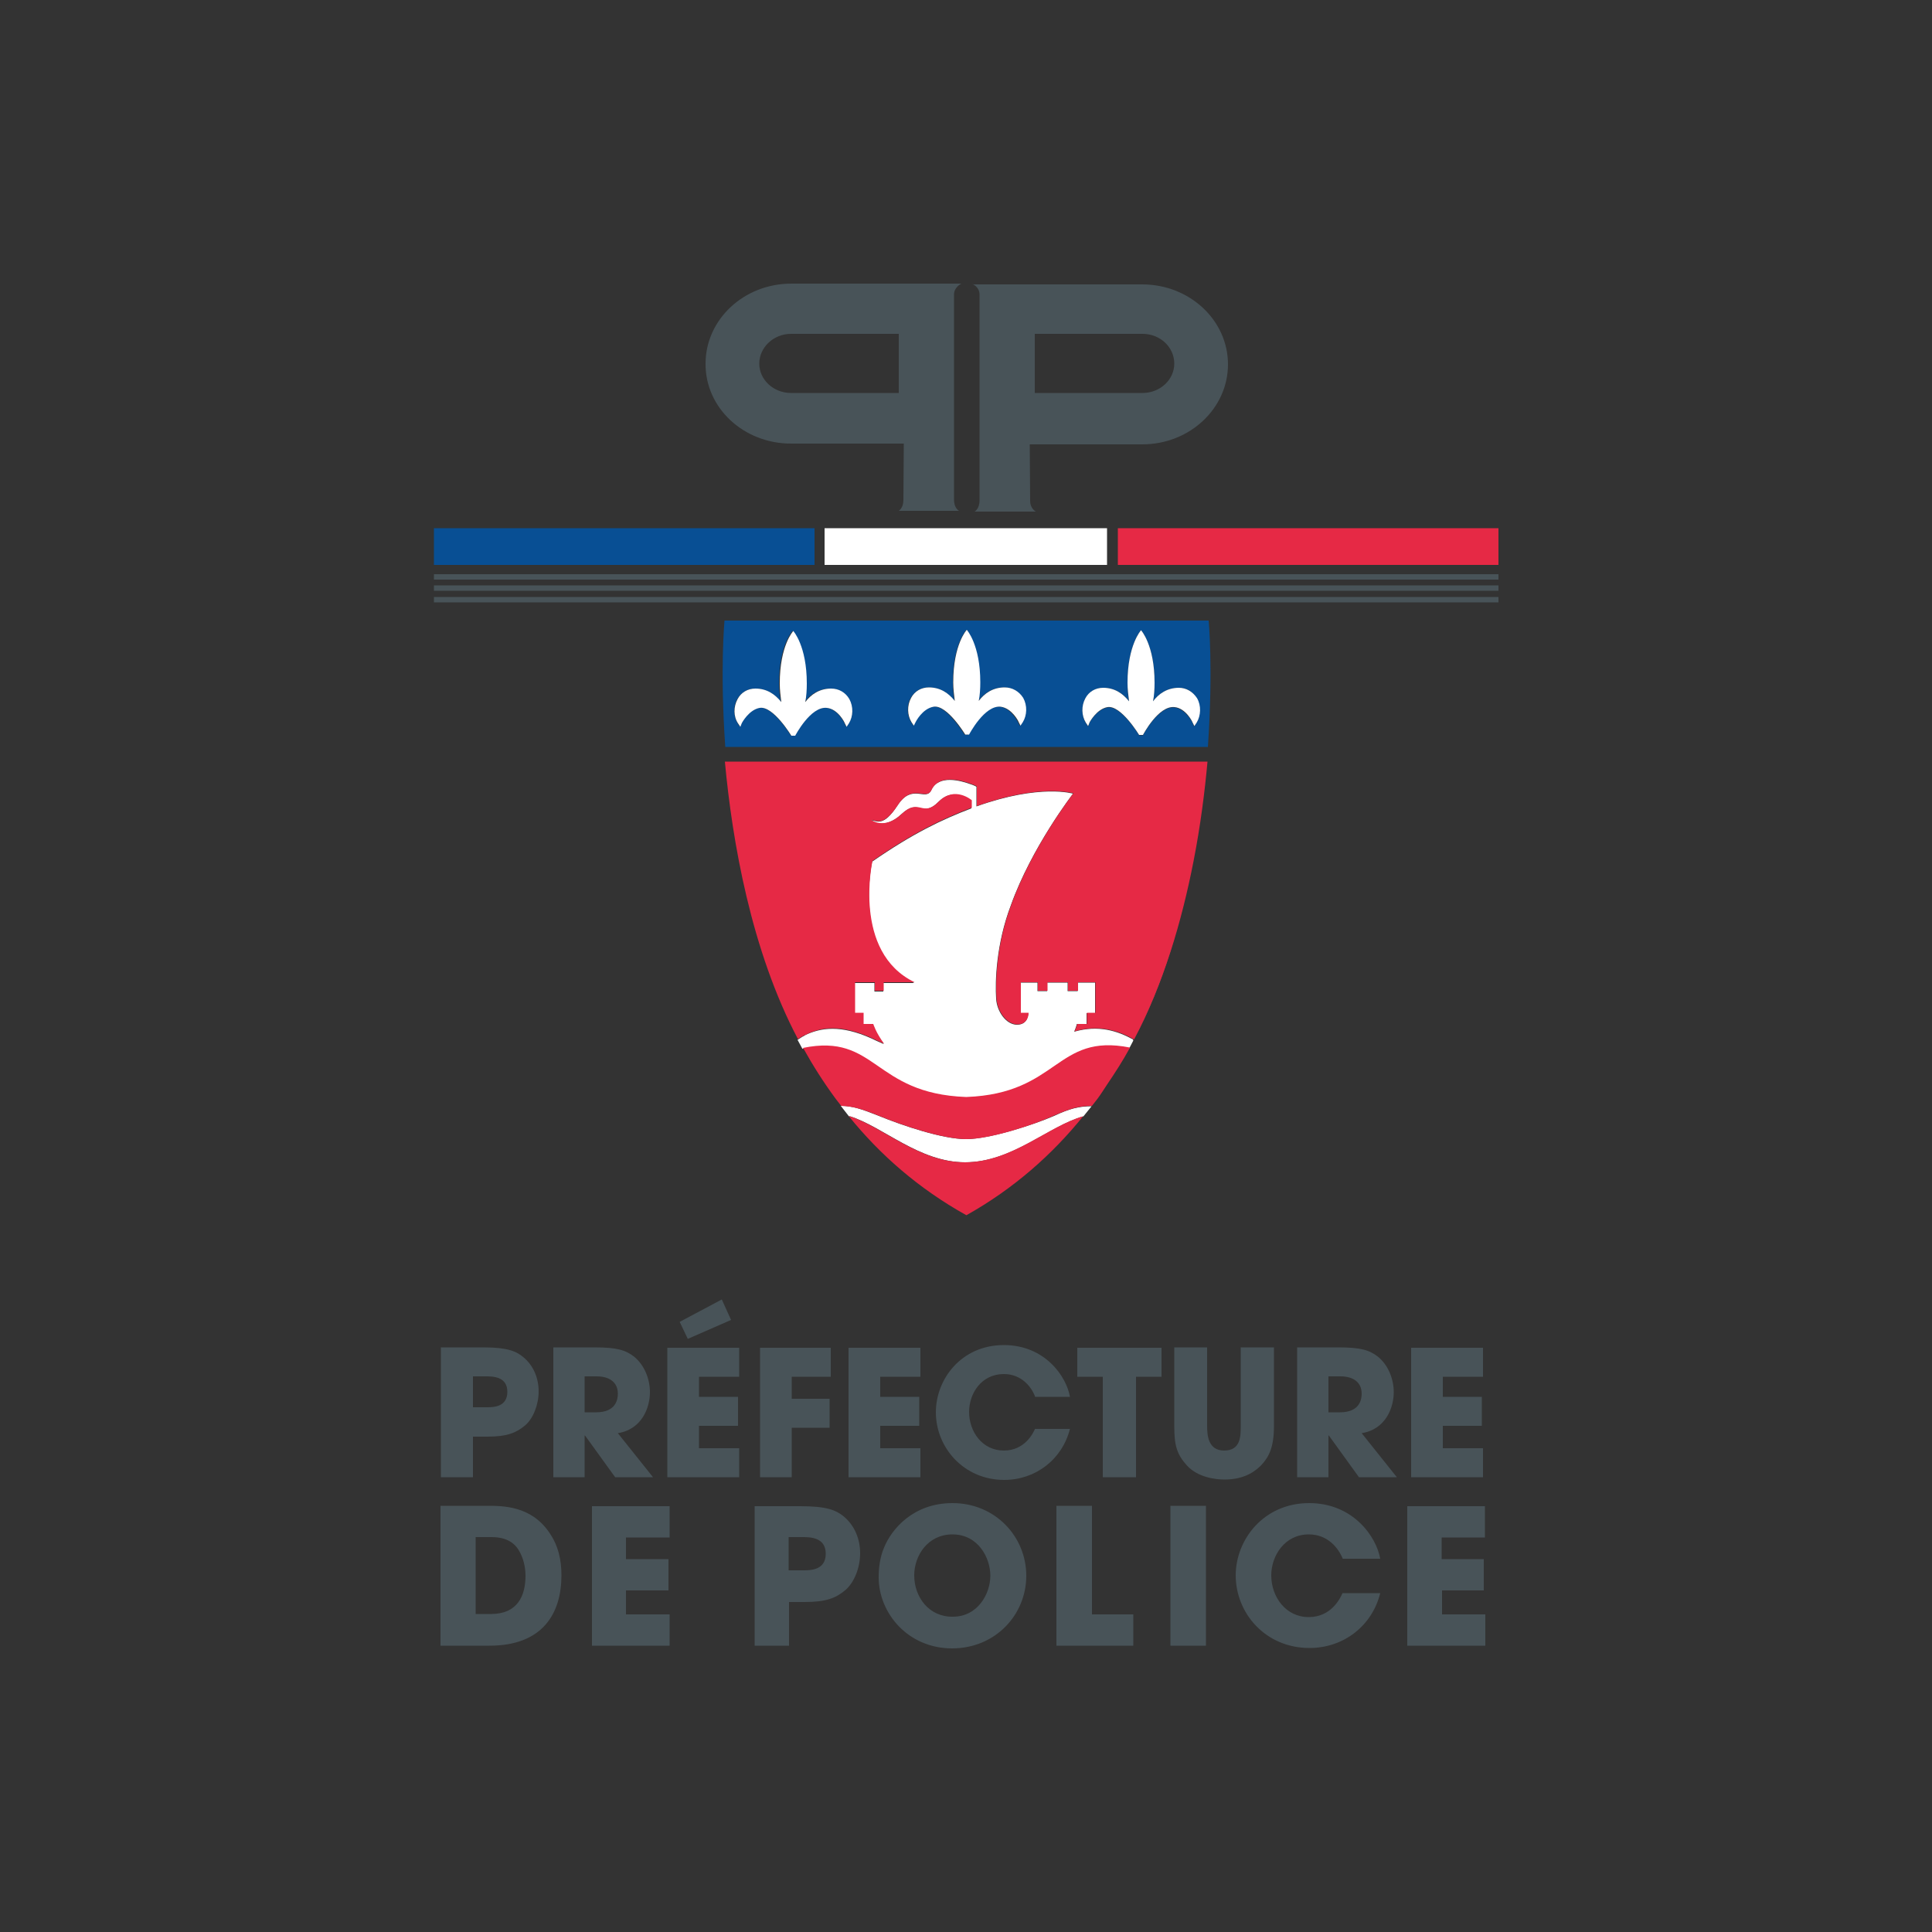 <?xml version="1.0" encoding="UTF-8"?>
<!-- Generator: Adobe Illustrator 25.2.0, SVG Export Plug-In . SVG Version: 6.00 Build 0)  -->
<svg xmlns="http://www.w3.org/2000/svg" xmlns:xlink="http://www.w3.org/1999/xlink" version="1.1" id="Layer_2_1_" x="0px" y="0px" viewBox="0 0 500 500" style="enable-background:new 0 0 500 500;" xml:space="preserve">
<rect x="0" y="0" width="500" height="500" fill="#333333" stroke="none"/>
<style type="text/css">
	.st0{fill:#485358;}
	.st1{fill:#E62945;}
	.st2{fill:#084F94;}
	.st3{fill:#FFFFFF;}
</style>
<g>
	<path class="st0" d="M365.2,382.3h18.6v-7.5h-10.4V369h10.1v-7.5h-10.1v-5.2h10.4v-7.5h-18.6V382.3z M343.8,356.2h3.1   c3.3,0,5.5,1.5,5.5,4.5c0,1.6-0.6,4.8-5.6,4.8h-3V356.2z M335.6,382.3h8.2v-10.8h0.1l7.8,10.8h9.8l-9.1-11.4   c6.3-1,8.3-6.7,8.3-10.6c0-3.4-1.4-7-4.1-9.2c-2.2-1.7-4.4-2.4-10.3-2.4h-10.6V382.3z M303.9,348.7V369c0,5,0.6,7.3,3.3,10.3   c2.8,3,7.2,3.6,9.7,3.6c4.2,0,7.2-1.4,9.4-3.6c2.1-2.2,3.4-4.7,3.4-10.3v-20.3h-8.6V369c0,2.7,0,6.4-4.3,6.4   c-4.2,0-4.4-4.1-4.4-6.4v-20.3H303.9z M285.4,382.3h8.6v-26h6.6v-7.5h-21.8v7.5h6.6V382.3z M267.9,369.7c-0.5,1.2-2.7,5.7-8.1,5.7   c-5.6,0-9-4.9-9-10c0-4.8,3.2-9.8,9-9.8c4.6,0,7.2,3.4,8.1,5.9h9c-0.9-5.3-6.5-13.4-17.1-13.4c-11,0-17.6,8.8-17.6,17.4   c0,9.1,7.2,17.5,17.7,17.5c8.1,0,15-5.3,17-13.2H267.9z M219.6,382.3h18.6v-7.5h-10.4V369h10.1v-7.5h-10.1v-5.2h10.4v-7.5h-18.6   V382.3z M196.7,382.3h8.2v-12.8h9.8V362h-9.8v-5.7H215v-7.5h-18.3V382.3z M172.7,382.3h18.6v-7.5h-10.4V369H191v-7.5h-10.1v-5.2   h10.4v-7.5h-18.6V382.3z M186.8,336.3l-10.9,5.8l2.1,4.4l11.2-4.9L186.8,336.3z M151.3,356.2h3.1c3.3,0,5.5,1.5,5.5,4.5   c0,1.6-0.6,4.8-5.6,4.8h-3V356.2z M143.1,382.3h8.2v-10.8h0.1l7.8,10.8h9.8l-9.1-11.4c6.3-1,8.3-6.7,8.3-10.6c0-3.4-1.4-7-4.1-9.2   c-2.2-1.7-4.4-2.4-10.3-2.4h-10.6V382.3z M122.4,356.2h3.2c1.9,0,5.7,0,5.7,4c0,4-3.7,4-5.4,4h-3.5V356.2z M114.2,382.3h8.2v-10.5   h3.7c5.2,0,7.5-1,9.8-2.9c2.1-1.8,3.5-5.4,3.5-8.8c0-3.4-1.3-6.7-4-8.9c-1.8-1.5-4.1-2.5-10.3-2.5h-11V382.3z"></path>
	<path class="st0" d="M364.3,425.9h20.1v-8.1h-11.2v-6.2H384v-8.1h-10.9v-5.6h11.2v-8.1h-20.1V425.9z M347.4,412.4   c-0.6,1.3-2.9,6.1-8.7,6.1c-6,0-9.7-5.3-9.7-10.8c0-5.1,3.5-10.6,9.7-10.6c5,0,7.7,3.6,8.8,6.3h9.7c-1-5.7-7-14.4-18.4-14.4   c-11.8,0-19,9.5-19,18.7c0,9.8,7.7,18.8,19.1,18.8c8.8,0,16.2-5.7,18.3-14.2H347.4z M302.9,425.9h9.2v-36.2h-9.2V425.9z    M273.3,425.9h20v-8.1h-10.7v-28.1h-9.2V425.9z M236.6,407.7c0-5.1,3.5-10.6,9.9-10.6c6.6,0,9.8,6,9.8,10.7   c0,4.6-3.2,10.6-9.7,10.6C240.4,418.5,236.6,413.3,236.6,407.7 M228.8,400.5c-1.1,2.6-1.4,5.3-1.4,7.7c0,9.3,7.6,18.4,19,18.4   c11.2,0,19.2-8.7,19.2-18.8c0-10.1-8-18.8-19.1-18.8C236.3,389,230.7,395.8,228.8,400.5 M204.2,397.8h3.4c2,0,6.1,0,6.1,4.3   c0,4.3-4,4.3-5.8,4.3h-3.8V397.8z M195.4,425.9h8.8v-11.3h4c5.6,0,8.1-1,10.6-3.1c2.3-2,3.8-5.8,3.8-9.5c0-3.7-1.4-7.2-4.3-9.6   c-2-1.6-4.4-2.6-11.2-2.6h-11.8V425.9z M153.2,425.9h20.1v-8.1H162v-6.2H173v-8.1H162v-5.6h11.3v-8.1h-20.1V425.9z M123.2,397.8h4   c4.1,0,6,1.7,7,3.3c1.3,2.1,1.8,4.6,1.8,6.7c0,5.1-2,9.9-8.9,9.9h-4V397.8z M114,425.9h12.7c13.7,0,18.6-8.3,18.6-18.2   c0-4-0.8-7.8-3.3-11.3c-4.7-6.7-11.9-6.7-16-6.7h-12V425.9z"></path>
	<path class="st0" d="M204.7,86.4h27.9v15.3h-27.9c-4.5,0-8.2-3.4-8.2-7.6C196.5,89.9,200.2,86.4,204.7,86.4 M204.7,114.8l29.2,0   l-0.1,14.6c0,2.1-1.2,2.8-1.2,2.8h15.6c0,0-1.3-0.6-1.3-2.9V76.2c0-1.9,1.9-2.8,1.9-2.8h-44c-12.3,0-22.2,9.3-22.2,20.7   C182.5,105.6,192.5,114.8,204.7,114.8"></path>
	<path class="st0" d="M267.8,86.4h27.9c4.5,0,8.2,3.4,8.2,7.7c0,4.2-3.7,7.6-8.2,7.6h-27.9V86.4z M253.5,76.2v53.3   c0,2.3-1.3,2.9-1.3,2.9h15.9c0,0-1.5-0.7-1.5-2.8l-0.1-14.6l29.1,0c12.3,0,22.2-9.3,22.2-20.7c0-11.4-9.9-20.7-22.2-20.7h-44   C251.7,73.4,253.5,74.3,253.5,76.2"></path>
	<rect x="112.3" y="148.6" class="st0" width="275.5" height="1.4"></rect>
	<rect x="112.3" y="151.5" class="st0" width="275.5" height="1.4"></rect>
	<rect x="112.3" y="154.5" class="st0" width="275.5" height="1.4"></rect>
	<rect x="289.3" y="136.7" class="st1" width="98.5" height="9.5"></rect>
	<rect x="112.3" y="136.7" class="st2" width="98.5" height="9.5"></rect>
	<rect x="213.4" y="136.7" class="st3" width="73.1" height="9.5"></rect>
	<path class="st2" d="M309.6,187.1L309,188l-0.4-1c0,0-1.7-3.5-4.6-3.9c-4.2-0.5-8.2,7.2-8.2,7.2h-1c0,0-4.7-7.8-8.2-7.2   c-2.8,0.5-4.6,3.8-4.6,3.9l-0.4,1l-0.6-0.9c-1.1-1.8-1.2-4.4-0.1-6.3c1-1.8,2.7-2.8,4.6-2.8c3,0,5.2,1.5,6.7,3.5   c-0.3-1.5-0.4-3.2-0.4-4.8c0-9.9,3.5-13.6,3.5-13.6s3.5,3.8,3.5,13.6c0,1.6-0.2,3.3-0.4,4.8c1.5-2,3.7-3.5,6.7-3.5   c2,0,3.7,1,4.6,2.8C310.8,182.7,310.7,185.3,309.6,187.1 M264.5,186.9l-0.6,0.9l-0.5-1c0,0-1.7-3.5-4.6-3.9   c-4.2-0.5-8.2,7.2-8.2,7.2h-1c0,0-4.7-7.8-8.2-7.2c-2.9,0.5-4.6,3.9-4.6,3.9l-0.4,1l-0.6-0.9c-1.1-1.8-1.2-4.4-0.1-6.3   c1-1.7,2.6-2.7,4.6-2.7c3,0,5.2,1.5,6.7,3.5c-0.3-1.6-0.4-3.2-0.4-4.8c0-9.9,3.5-13.6,3.5-13.6s3.5,3.8,3.5,13.6   c0,1.6-0.2,3.2-0.4,4.8c1.5-2,3.7-3.5,6.7-3.5c2,0,3.7,1,4.6,2.7C265.7,182.6,265.7,185.1,264.5,186.9 M219.6,187.2l-0.6,0.9   l-0.5-1c0,0-1.7-3.6-4.6-3.9c-4.2-0.5-8.2,7.2-8.2,7.2h-1c0,0-4.7-7.8-8.2-7.2c-2.8,0.5-4.6,3.9-4.6,3.9l-0.4,1l-0.6-0.9   c-1.1-1.8-1.2-4.4-0.1-6.3c1-1.7,2.7-2.7,4.6-2.7c3,0,5.2,1.5,6.7,3.5c-0.3-1.5-0.5-3.2-0.5-4.8c0-9.9,3.5-13.6,3.5-13.6   s3.5,3.8,3.5,13.6c0,1.6-0.2,3.3-0.4,4.8c1.5-2,3.7-3.5,6.7-3.5c2,0,3.7,1,4.6,2.7C220.9,182.9,220.8,185.4,219.6,187.2    M250.5,160.6h-0.7h-62.3c0,0-1.2,12.7,0.2,32.7h124.9c1.4-20.2,0.2-32.7,0.2-32.7H250.5z"></path>
	<path class="st3" d="M215.1,178.2c-3,0-5.2,1.5-6.7,3.5c0.3-1.5,0.4-3.2,0.4-4.8c0-9.8-3.5-13.6-3.5-13.6s-3.5,3.7-3.5,13.6   c0,1.6,0.2,3.2,0.4,4.8c-1.6-2-3.7-3.5-6.7-3.5c-2,0-3.7,1-4.6,2.7c-1.1,2-1.1,4.5,0.1,6.3l0.6,0.9l0.4-1c0,0,1.8-3.4,4.6-3.9   c3.5-0.6,8.2,7.2,8.2,7.2h1c0,0,4-7.7,8.2-7.2c2.9,0.3,4.6,3.8,4.6,3.9l0.5,1l0.6-0.9c1.1-1.8,1.2-4.3,0.1-6.3   C218.8,179.2,217.1,178.2,215.1,178.2"></path>
	<path class="st3" d="M260,177.9c-3,0-5.2,1.5-6.7,3.5c0.3-1.5,0.4-3.2,0.4-4.8c0-9.8-3.5-13.6-3.5-13.6s-3.5,3.7-3.5,13.6   c0,1.6,0.2,3.2,0.4,4.8c-1.6-2-3.7-3.5-6.7-3.5c-2,0-3.7,1-4.6,2.7c-1.1,2-1,4.5,0.1,6.3l0.6,0.9l0.5-1c0,0,1.7-3.4,4.6-3.9   c3.5-0.6,8.2,7.2,8.2,7.2h1c0,0,4-7.7,8.2-7.2c2.9,0.4,4.6,3.8,4.6,3.9l0.5,1l0.6-0.9c1.1-1.8,1.2-4.3,0.1-6.3   C263.7,178.9,262,177.9,260,177.9"></path>
	<path class="st3" d="M305.1,178c-3,0-5.2,1.5-6.7,3.5c0.3-1.5,0.4-3.2,0.4-4.8c0-9.8-3.5-13.6-3.5-13.6s-3.5,3.8-3.5,13.6   c0,1.6,0.2,3.2,0.4,4.8c-1.6-2-3.7-3.5-6.7-3.5c-2,0-3.7,1-4.6,2.7c-1.1,2-1,4.5,0.1,6.3l0.6,0.9l0.4-1c0,0,1.8-3.4,4.6-3.9   c3.5-0.6,8.2,7.2,8.2,7.2h1c0,0,4-7.7,8.2-7.2c2.9,0.3,4.6,3.8,4.6,3.9l0.5,1l0.6-0.9c1.1-1.8,1.2-4.4,0.1-6.3   C308.7,179,307,178,305.1,178"></path>
	<path class="st3" d="M250,294.8c-6,0-16.2-3.4-22.8-6.1c-4.3-1.7-6.6-2.5-9.6-2.5l2.1,2.7l0.3,0c8.6,2.7,17.9,11.9,29.8,11.9   c12.2,0,21.6-9.4,30.6-11.9h0h0.1h-0.1l2.1-2.6c-3.2,0-5.7,0.6-9.7,2.5C267.2,291.2,256,294.8,250,294.8"></path>
	<path class="st3" d="M293.2,269c-4-2.2-8.9-3.8-15.2-2c0.5-1.2,0.7-2,0.7-2h2.5v-2.8h2.2v-7.9h-4.5v2.2h-2.6v-2.2H271v2.2h-2.5   v-2.2h-4.4v7.9h2c0,0,0.1,3-2.9,3c-2.8,0-5.2-3.4-5.4-6.7c-0.3-4.5,0-14.2,3.8-24.2c5.4-15.1,16.1-28.9,16.1-28.9s-8.5-2.6-25,3.3   v-5.1c0,0-0.5-0.3-1.4-0.6c-2.7-1-8.4-2.6-10.3,1.5c-1.4,3-4.9-1.9-8.7,3.9c-3.8,5.9-5.5,3.9-6.9,3.9c0,0,3.3,2.7,7.9-1.6   c4.6-4.3,5.2,1.2,9.6-3.2c4.1-4.1,8.5-0.2,8.5-0.2v1.9c-7.6,2.9-15,6.4-25.7,13.8c0,0-5.3,23.5,10.9,31.4h-8v2.2h-2.3v-2.2h-5.1   v7.9h2.2v2.8h2.5c0,0,0.7,2.3,2.8,5.1c-0.6-0.3-1.2-0.5-1.8-0.8c-8.1-4-13.5-3.7-17.9-1.8c-0.3,0.1-0.6,0.3-0.8,0.4   c0,0-0.1,0-0.1,0.1c-0.3,0.1-0.6,0.3-0.9,0.5c0,0-0.6,0.4-0.6,0.4l-0.2,0.1l1.3,2.4l0-0.1c19.1-3.9,18.1,11.9,42.2,12.7h0.1   c24.1-0.9,23.1-16.6,42.2-12.7l1.1-2.1c7.6-14.3,12.4-30.8,15.4-46.2c-3,15.3-7.7,31.8-15.4,46.2L293.2,269z"></path>
	<path class="st1" d="M206.5,268.9l0.2-0.1c0,0,0.6-0.4,0.6-0.4c0.3-0.2,0.6-0.3,0.9-0.5c0,0,0.1,0,0.1,0c0.3-0.1,0.6-0.3,0.8-0.4   c4.4-2,9.8-2.2,17.9,1.8c0.6,0.3,1.2,0.5,1.8,0.8c-2.1-2.8-2.8-5.1-2.8-5.1h-2.5v-2.9h-2.2v-7.9h5.1v2.2h2.3v-2.2h8   c-16.2-7.8-10.9-31.4-10.9-31.4c10.7-7.4,18.1-10.9,25.7-13.8v-1.9c0,0-4.4-3.8-8.5,0.3c-4.3,4.4-5-1.1-9.6,3.2   c-4.5,4.3-7.9,1.6-7.9,1.6c1.3,0,3,2,6.9-3.9c3.8-5.8,7.3-0.9,8.7-3.9c1.9-4.1,7.7-2.5,10.3-1.5c0.9,0.3,1.4,0.6,1.4,0.6v5.1   c16.5-5.9,25-3.3,25-3.3s-10.7,13.8-16.1,28.9c-3.8,10-4.1,19.7-3.8,24.2c0.2,3.3,2.6,6.7,5.4,6.7c3,0,2.9-3,2.9-3h-2v-7.9h4.4v2.2   h2.5v-2.2h5.3v2.2h2.6v-2.2h4.5v7.9h-2.2v2.9h-2.5c0,0-0.2,0.8-0.7,1.9c6.3-1.8,11.3-0.2,15.2,2l0.2,0.1   c7.6-14.3,12.4-30.8,15.4-46.2c1.8-9.2,2.9-18,3.6-25.7H187.6C189.5,217.7,194.4,246,206.5,268.9"></path>
	<path class="st1" d="M280.3,288.9L280.3,288.9c-9,2.5-18.4,11.9-30.6,11.9c-11.9,0-21.2-9.2-29.8-11.9l-0.2,0   c8,9.9,18,18.7,30.4,25.6C262.4,307.6,272.3,298.8,280.3,288.9L280.3,288.9L280.3,288.9z"></path>
	<path class="st1" d="M250.1,283.9h-0.1c-24.1-0.9-23.1-16.6-42.2-12.7l0.1,0.1c2.5,4.5,5.3,8.9,8.4,13.1l1.4,1.8   c3,0.1,5.4,0.8,9.6,2.5c6.6,2.7,16.8,6.1,22.8,6.1c6.1,0,17.2-3.6,22.7-6.1c4.1-1.8,6.5-2.5,9.8-2.5h0l0.7-0.9l0.7-0.9   c0.9-1.2,1.7-2.5,2.5-3.7c2.1-3.1,4.1-6.2,5.9-9.5l0,0l0-0.1C273.2,267.3,274.1,283,250.1,283.9"></path>
</g>
</svg>
